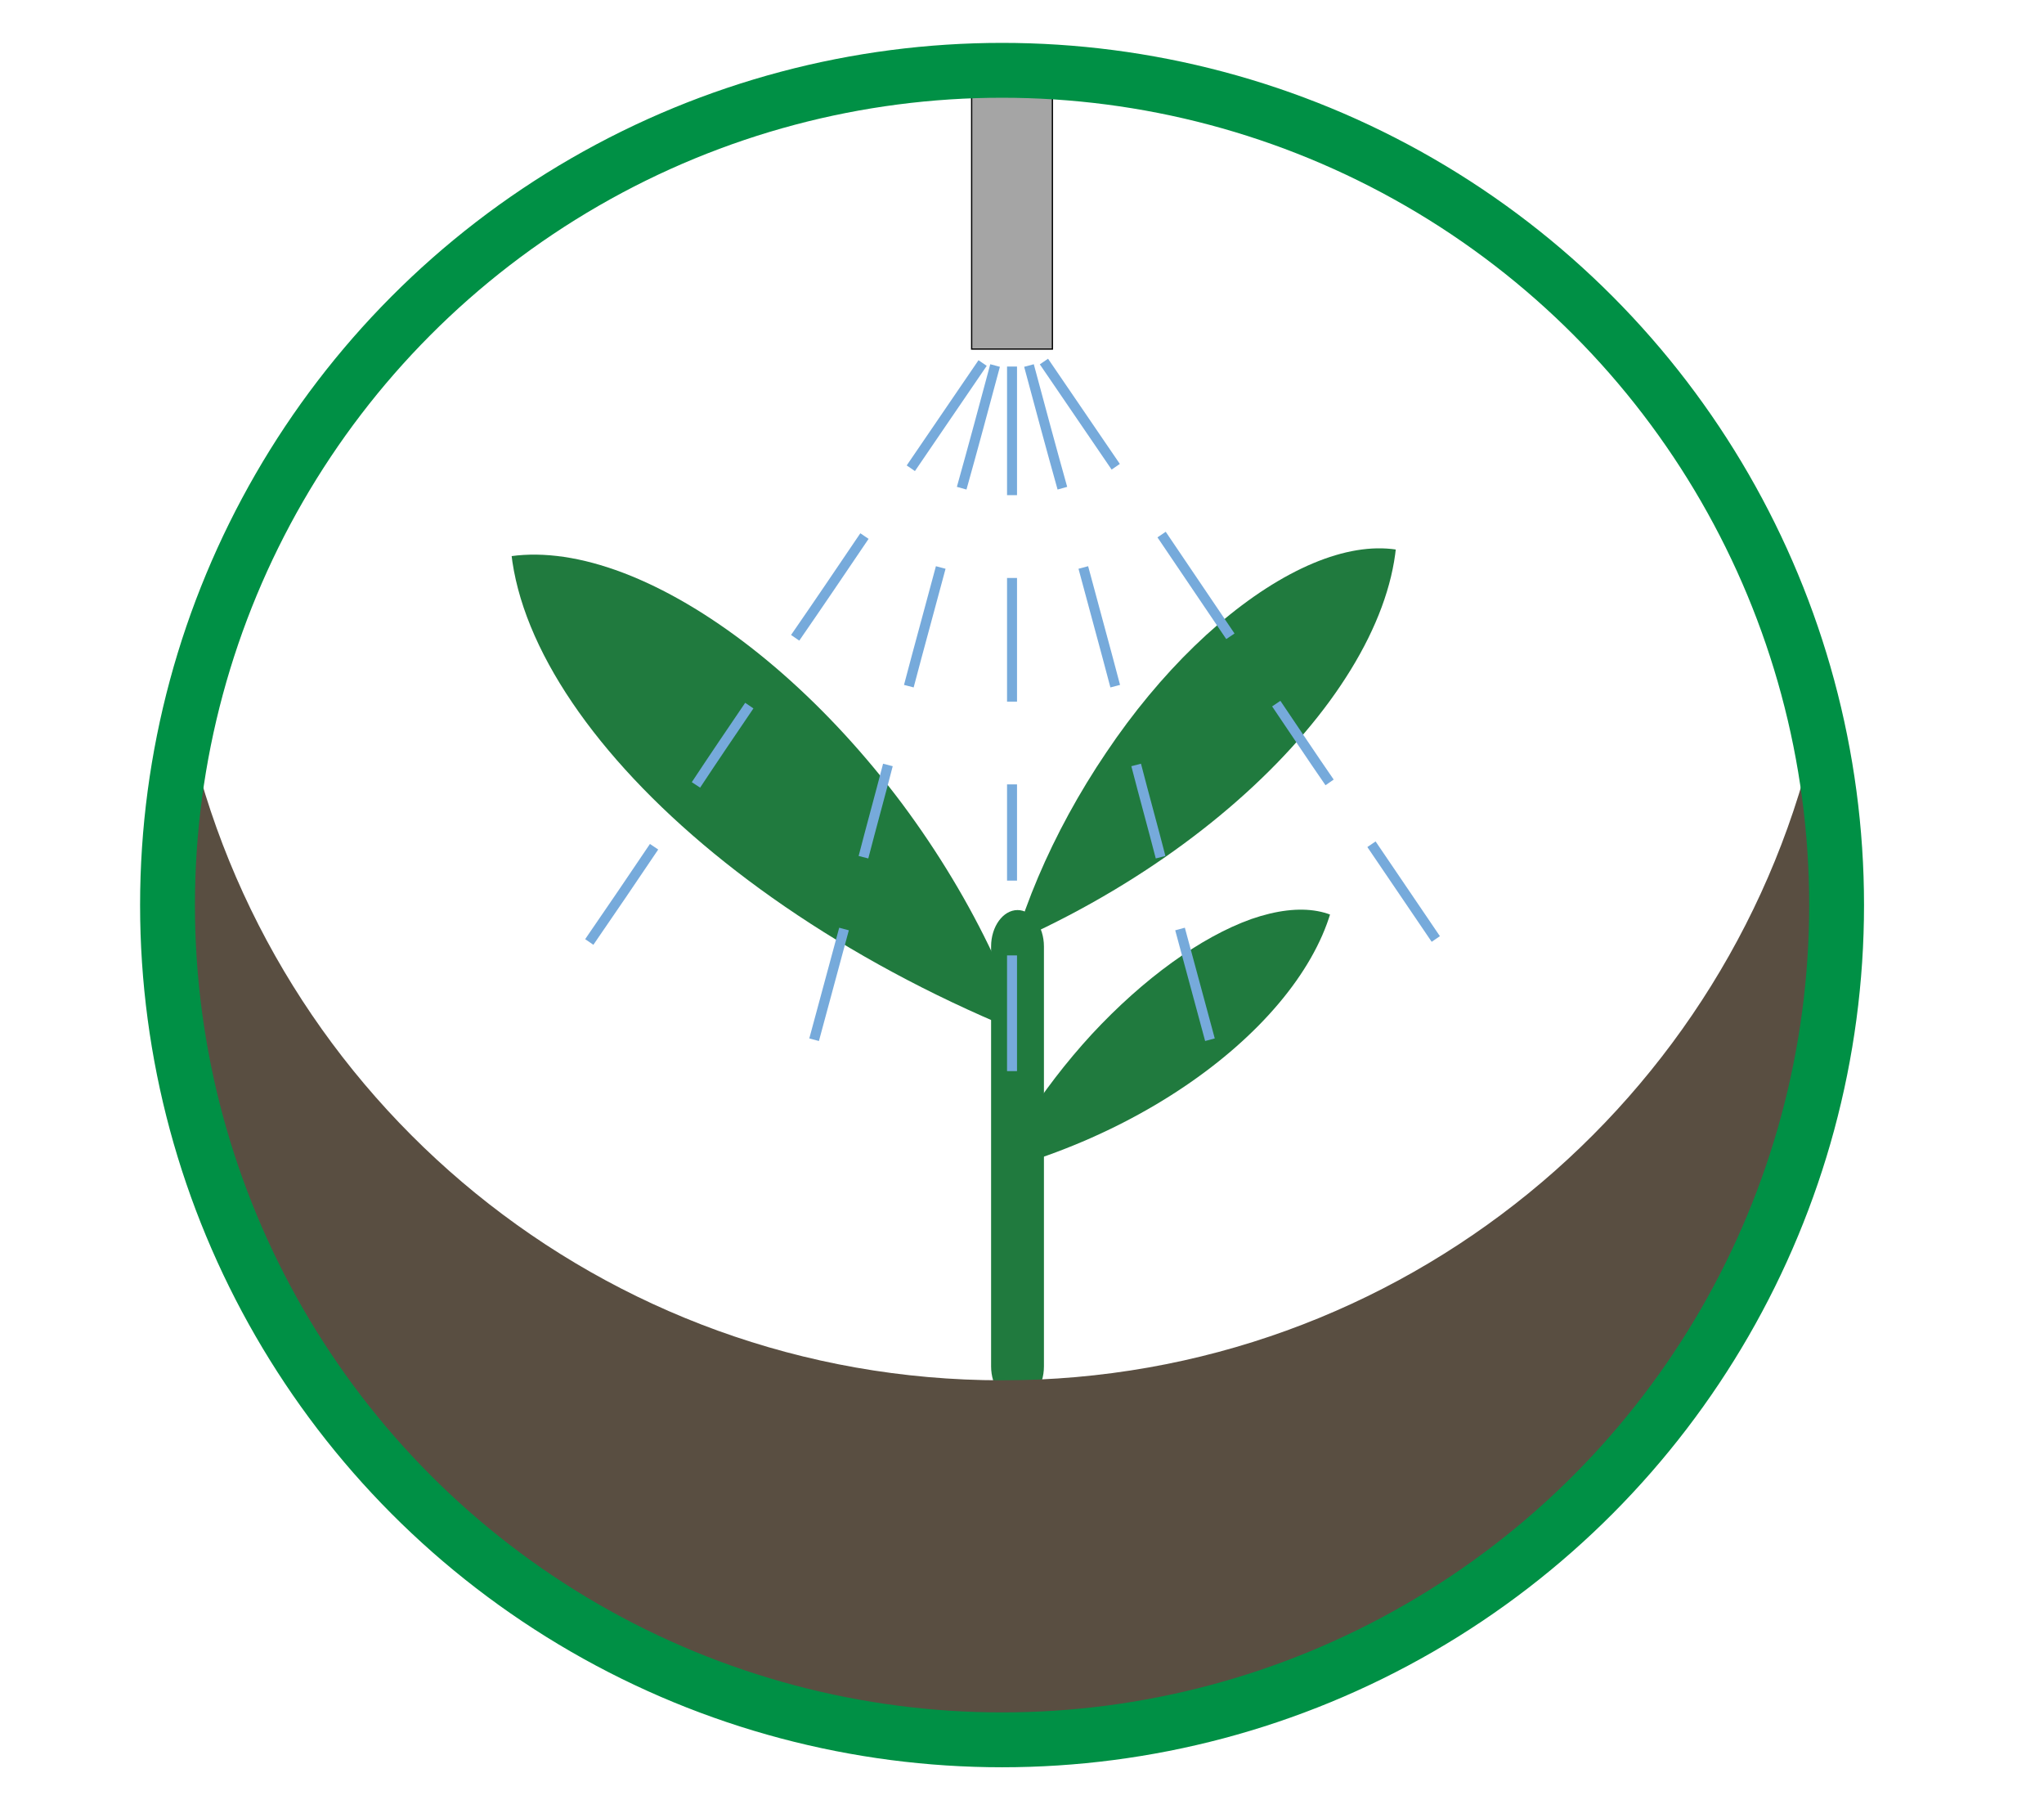 <?xml version="1.0" encoding="utf-8"?>
<!-- Generator: Adobe Illustrator 22.0.0, SVG Export Plug-In . SVG Version: 6.00 Build 0)  -->
<svg version="1.1" xmlns="http://www.w3.org/2000/svg" xmlns:xlink="http://www.w3.org/1999/xlink" x="0px" y="0px"
	 viewBox="0 0 410 360.9" style="enable-background:new 0 0 410 360.9;" xml:space="preserve">
<style type="text/css">
	.st0{fill:url(#SVGID_1_);}
	.st1{fill:url(#SVGID_2_);}
	.st2{opacity:0.51;fill:url(#SVGID_3_);}
	.st3{opacity:0.7;fill:url(#SVGID_4_);}
	.st4{opacity:0.49;}
	.st5{fill:#FFFFFF;}
	.st6{fill:none;stroke:#251C7E;stroke-width:2;stroke-miterlimit:1;}
	.st7{opacity:0.58;}
	.st8{fill:#0D103A;}
	.st9{fill:#A5A5A5;stroke:#000000;stroke-width:0.25;stroke-miterlimit:10;}
	.st10{fill:#207A3E;}
	.st11{clip-path:url(#SVGID_6_);}
	.st12{clip-path:url(#SVGID_8_);}
	.st13{clip-path:url(#SVGID_10_);fill:#207A3E;}
	.st14{clip-path:url(#SVGID_12_);}
	.st15{clip-path:url(#SVGID_14_);}
	.st16{clip-path:url(#SVGID_16_);fill:#207A3E;}
	.st17{clip-path:url(#SVGID_18_);}
	.st18{clip-path:url(#SVGID_20_);}
	.st19{clip-path:url(#SVGID_22_);fill:#207A3E;}
	.st20{fill:#594E41;}
	.st21{fill:none;stroke:#009045;stroke-width:11;stroke-miterlimit:10;}
	.st22{fill:none;stroke:#76AADB;stroke-width:2;stroke-miterlimit:10;}
</style>
<symbol  id="Org._redonda_azul_iluminado" viewBox="-13.1 -13.1 26.2 26.2">
	<g>
		
			<linearGradient id="SVGID_1_" gradientUnits="userSpaceOnUse" x1="6.350000e-02" y1="-12.105" x2="6.350000e-02" y2="12.105" gradientTransform="matrix(1 0 0 1 -6.350000e-02 0)">
			<stop  offset="0" style="stop-color:#202074"/>
			<stop  offset="0.618" style="stop-color:#1B1F54"/>
			<stop  offset="0.629" style="stop-color:#222266"/>
			<stop  offset="0.983" style="stop-color:#18225F"/>
		</linearGradient>
		<circle class="st0" cx="0" cy="0" r="12.1"/>
		
			<linearGradient id="SVGID_2_" gradientUnits="userSpaceOnUse" x1="6.350000e-02" y1="-12.105" x2="6.350000e-02" y2="12.105" gradientTransform="matrix(1 0 0 1 -6.350000e-02 0)">
			<stop  offset="0" style="stop-color:#151A49;stop-opacity:0.22"/>
			<stop  offset="0.5" style="stop-color:#0A0827"/>
			<stop  offset="0.543" style="stop-color:#192B3D;stop-opacity:0.925"/>
			<stop  offset="0.595" style="stop-color:#254357;stop-opacity:0.835"/>
			<stop  offset="0.649" style="stop-color:#2D5970;stop-opacity:0.741"/>
			<stop  offset="0.706" style="stop-color:#346D87;stop-opacity:0.641"/>
			<stop  offset="0.766" style="stop-color:#397D9B;stop-opacity:0.537"/>
			<stop  offset="0.831" style="stop-color:#3C89AA;stop-opacity:0.425"/>
			<stop  offset="0.903" style="stop-color:#3E90B4;stop-opacity:0.298"/>
			<stop  offset="1" style="stop-color:#3E92B6;stop-opacity:0.13"/>
		</linearGradient>
		<circle class="st1" cx="0" cy="0" r="12.1"/>
		
			<radialGradient id="SVGID_3_" cx="6.350000e-02" cy="0" r="12.106" gradientTransform="matrix(1 0 0 0.5 -6.350000e-02 0)" gradientUnits="userSpaceOnUse">
			<stop  offset="0" style="stop-color:#3E92B6;stop-opacity:0"/>
			<stop  offset="0.107" style="stop-color:#3D8CB3;stop-opacity:7.510480e-02"/>
			<stop  offset="0.304" style="stop-color:#377DAC;stop-opacity:0.213"/>
			<stop  offset="0.567" style="stop-color:#30649F;stop-opacity:0.397"/>
			<stop  offset="0.885" style="stop-color:#27408D;stop-opacity:0.619"/>
			<stop  offset="1" style="stop-color:#252782;stop-opacity:0.7"/>
		</radialGradient>
		<circle class="st2" cx="0" cy="0" r="12.1"/>
		
			<linearGradient id="SVGID_4_" gradientUnits="userSpaceOnUse" x1="6.350000e-02" y1="12.105" x2="6.350000e-02" y2="-12.105" gradientTransform="matrix(1 0 0 1 -6.350000e-02 0)">
			<stop  offset="0" style="stop-color:#FFFFFF;stop-opacity:0.77"/>
			<stop  offset="0.45" style="stop-color:#FFFFFF;stop-opacity:0"/>
			<stop  offset="0.473" style="stop-color:#D1D1D3;stop-opacity:6.588859e-03"/>
			<stop  offset="0.497" style="stop-color:#A8A8AC;stop-opacity:1.359361e-02"/>
			<stop  offset="0.524" style="stop-color:#838288;stop-opacity:2.147544e-02"/>
			<stop  offset="0.553" style="stop-color:#626269;stop-opacity:3.005601e-02"/>
			<stop  offset="0.586" style="stop-color:#47464F;stop-opacity:3.952817e-02"/>
			<stop  offset="0.623" style="stop-color:#31303A;stop-opacity:5.023625e-02"/>
			<stop  offset="0.666" style="stop-color:#201F2A;stop-opacity:6.273135e-02"/>
			<stop  offset="0.719" style="stop-color:#15141E;stop-opacity:7.817603e-02"/>
			<stop  offset="0.793" style="stop-color:#0E0D18;stop-opacity:9.984683e-02"/>
			<stop  offset="1" style="stop-color:#0C0B16;stop-opacity:0.16"/>
		</linearGradient>
		<circle class="st3" cx="0" cy="0" r="12.1"/>
		<g class="st4">
			<path class="st5" d="M0-9.7C-5.3-9.4-11.6-5-10.7,1.1C-9.9,6-4.8,9.7,0,9.7c4.8,0,9.9-3.6,10.7-8.6C11.6-5,5.3-9.4,0-9.7
				c-0.1,0,0-2.5,0-2.5c14.4,0.8,14.7,24.2,0,24.3c-14.7,0.1-14.4-23.5,0-24.3C0-12.1,0.1-9.7,0-9.7z"/>
		</g>
		<circle class="st6" cx="0" cy="0" r="12.1"/>
		<g class="st7">
			<path class="st8" d="M12.1,0.2C11.3-15.1-11.8-15.6-11.8,0c0,15.6,23.1,15.2,23.9-0.2C12.1-0.1,12.1,0.1,12.1,0.2
				C11.7,8,4.7,14-3.2,11.9c-5.3-1.4-8.9-6.4-8.9-11.9c0-5.2,3.3-10,8.3-11.7c8-2.7,15.5,3.5,15.9,11.5C12.1-0.1,12.1,0.1,12.1,0.2z
				"/>
		</g>
	</g>
</symbol>
<g id="Capa_1_copia">
	<rect x="194.9" y="13" class="st9" width="16.2" height="57"/>
	<path class="st10" d="M204.1,182.5c2.9,0,5.3,3.3,5.3,7.3V274c0,4.1-2.4,7.3-5.3,7.3c-2.9,0-5.3-3.3-5.3-7.3v-84.2
		C198.8,185.8,201.2,182.5,204.1,182.5z"/>
	<g>
		<defs>
			<rect id="SVGID_5_" x="196.2" y="107.8" width="104.4" height="133.4"/>
		</defs>
		<clipPath id="SVGID_6_">
			<use xlink:href="#SVGID_5_"  style="overflow:visible;"/>
		</clipPath>
		<g class="st11">
			<defs>
				<path id="SVGID_7_" d="M207.6,235.9c14.8,13.5,45.1-2.7,67.7-36.2c22.7-33.5,29.1-71.5,14.3-85c-7.1-6.5-18.2-6.3-30.9,0.5
					c-12.7,6.8-26,19.6-36.8,35.7c-10.9,16.1-18.5,34-21.2,50C198.1,216.9,200.5,229.4,207.6,235.9z"/>
			</defs>
			<clipPath id="SVGID_8_">
				<use xlink:href="#SVGID_7_"  style="overflow:visible;"/>
			</clipPath>
			<g class="st12">
				<defs>
					<rect id="SVGID_9_" x="96.1" y="67.8" width="187.1" height="137.8"/>
				</defs>
				<clipPath id="SVGID_10_">
					<use xlink:href="#SVGID_9_"  style="overflow:visible;"/>
				</clipPath>
				<path class="st13" d="M166.5,87.8c-49.4,24.2-79.8,65.7-67.8,92.8c11.9,27.1,61.7,29.4,111.1,5.3c49.4-24.2,79.8-65.7,67.8-92.8
					S215.9,63.7,166.5,87.8z"/>
			</g>
		</g>
	</g>
	<g>
		<defs>
			
				<rect id="SVGID_11_" x="179.8" y="192.1" transform="matrix(0.2 -0.98 0.98 0.2 -38.013 413.409)" width="108.4" height="75.7"/>
		</defs>
		<clipPath id="SVGID_12_">
			<use xlink:href="#SVGID_11_"  style="overflow:visible;"/>
		</clipPath>
		<g class="st14">
			<defs>
				<path id="SVGID_13_" d="M195.1,273c8.3,12.9,32.5,4.3,54-19c21.5-23.4,32.3-52.7,23.9-65.6c-4-6.2-11.9-7.6-22-4.1
					c-10.1,3.6-21.6,11.9-32,23.1c-10.3,11.2-18.7,24.4-23.2,36.7C191.4,256.4,191.1,266.8,195.1,273z"/>
			</defs>
			<clipPath id="SVGID_14_">
				<use xlink:href="#SVGID_13_"  style="overflow:visible;"/>
			</clipPath>
			<g class="st15">
				<defs>
					
						<rect id="SVGID_15_" x="142.4" y="123.5" transform="matrix(0.2 -0.98 0.98 0.2 -28.696 347.627)" width="112" height="135.7"/>
				</defs>
				<clipPath id="SVGID_16_">
					<use xlink:href="#SVGID_15_"  style="overflow:visible;"/>
				</clipPath>
				<path class="st16" d="M189.9,149.1c-39,12.1-67.3,40.8-63.3,64.1c4.1,23.3,39.1,32.4,78.1,20.3c39-12.1,67.3-40.8,63.2-64.1
					C263.9,146.1,229,137,189.9,149.1z"/>
			</g>
		</g>
	</g>
	<g>
		<defs>
			<rect id="SVGID_17_" x="74.9" y="108.5" width="140.6" height="162.5"/>
		</defs>
		<clipPath id="SVGID_18_">
			<use xlink:href="#SVGID_17_"  style="overflow:visible;"/>
		</clipPath>
		<g class="st17">
			<defs>
				<path id="SVGID_19_" d="M200.1,264.6c-19.9,16.4-60.7-3.3-91.2-44.1C78.4,179.7,69.8,133.4,89.7,117c9.5-7.9,24.5-7.7,41.6,0.6
					c17.1,8.3,34.9,23.9,49.6,43.5c14.6,19.6,24.9,41.5,28.5,60.9C213,241.4,209.6,256.7,200.1,264.6z"/>
			</defs>
			<clipPath id="SVGID_20_">
				<use xlink:href="#SVGID_19_"  style="overflow:visible;"/>
			</clipPath>
			<g class="st18">
				<defs>
					<rect id="SVGID_21_" x="98.4" y="59.8" width="251.9" height="167.9"/>
				</defs>
				<clipPath id="SVGID_22_">
					<use xlink:href="#SVGID_21_"  style="overflow:visible;"/>
				</clipPath>
				<path class="st19" d="M255.4,84.3c-66.5-29.5-133.5-26.6-149.6,6.4c-16.1,33,24.8,83.6,91.3,113.1
					c66.5,29.5,133.5,26.6,149.6-6.4C362.8,164.3,321.9,113.7,255.4,84.3z"/>
			</g>
		</g>
	</g>
	<path class="st20" d="M201,276.8c-80.1,0-147-56.2-163.5-131.4c-2.5,11.6-3.9,23.6-3.9,36c0,92.4,74.9,167.4,167.4,167.4
		s167.4-74.9,167.4-167.4c0-12.4-1.4-24.4-3.9-36C348,220.6,281.1,276.8,201,276.8z"/>
	<circle class="st21" cx="201" cy="181.5" r="167.4"/>
</g>
<g id="Capa_2">
	<g>
		<path class="st22" d="M203,191.6c0,7.7,0,15.5,0,23.2"/>
		<path class="st22" d="M203,157.3c0,6.4,0,12.9,0,19.3"/>
		<path class="st22" d="M203,115.9c0,8.3,0,16.6,0,24.8"/>
		<path class="st22" d="M203,73.5c0,8.6,0,17.2,0,25.8"/>
	</g>
	<g>
		<path class="st22" d="M131.2,169.8c-4.3,6.4-8.6,12.7-13,19.1"/>
		<path class="st22" d="M150.3,141.5c-3.6,5.3-7.2,10.6-10.7,15.9"/>
		<path class="st22" d="M173.4,107.5c-4.6,6.8-9.2,13.6-13.9,20.4"/>
		<path class="st22" d="M197.1,72.8c-4.8,7-9.6,14.1-14.4,21.1"/>
	</g>
	<g>
		<path class="st22" d="M275.1,169.3c4.3,6.3,8.6,12.7,12.9,19"/>
		<path class="st22" d="M256,141.1c3.6,5.3,7.1,10.6,10.7,15.8"/>
		<path class="st22" d="M233,107.2c4.6,6.8,9.2,13.6,13.8,20.4"/>
		<path class="st22" d="M209.4,72.5c4.8,7,9.6,14.1,14.4,21.1"/>
	</g>
	<g>
		<path class="st22" d="M236.7,186.3c2,7.4,4,14.8,6,22.2"/>
		<path class="st22" d="M227.9,153.4c1.6,6.2,3.3,12.3,4.9,18.5"/>
		<path class="st22" d="M217.3,113.8c2.1,7.9,4.3,15.8,6.4,23.8"/>
		<path class="st22" d="M206.4,73.3c2.2,8.2,4.4,16.4,6.7,24.6"/>
	</g>
	<g>
		<path class="st22" d="M169.3,186.3c-2,7.4-4,14.8-6,22.2"/>
		<path class="st22" d="M178.1,153.4c-1.6,6.2-3.3,12.3-4.9,18.5"/>
		<path class="st22" d="M188.7,113.8c-2.1,7.9-4.3,15.8-6.4,23.8"/>
		<path class="st22" d="M199.6,73.3c-2.2,8.2-4.4,16.4-6.7,24.6"/>
	</g>
	<g>
	</g>
	<g>
	</g>
	<g>
	</g>
	<g>
	</g>
	<g>
	</g>
	<g>
	</g>
	<g>
	</g>
	<g>
	</g>
	<g>
	</g>
	<g>
	</g>
	<g>
	</g>
	<g>
	</g>
	<g>
	</g>
	<g>
	</g>
	<g>
	</g>
</g>
</svg>
